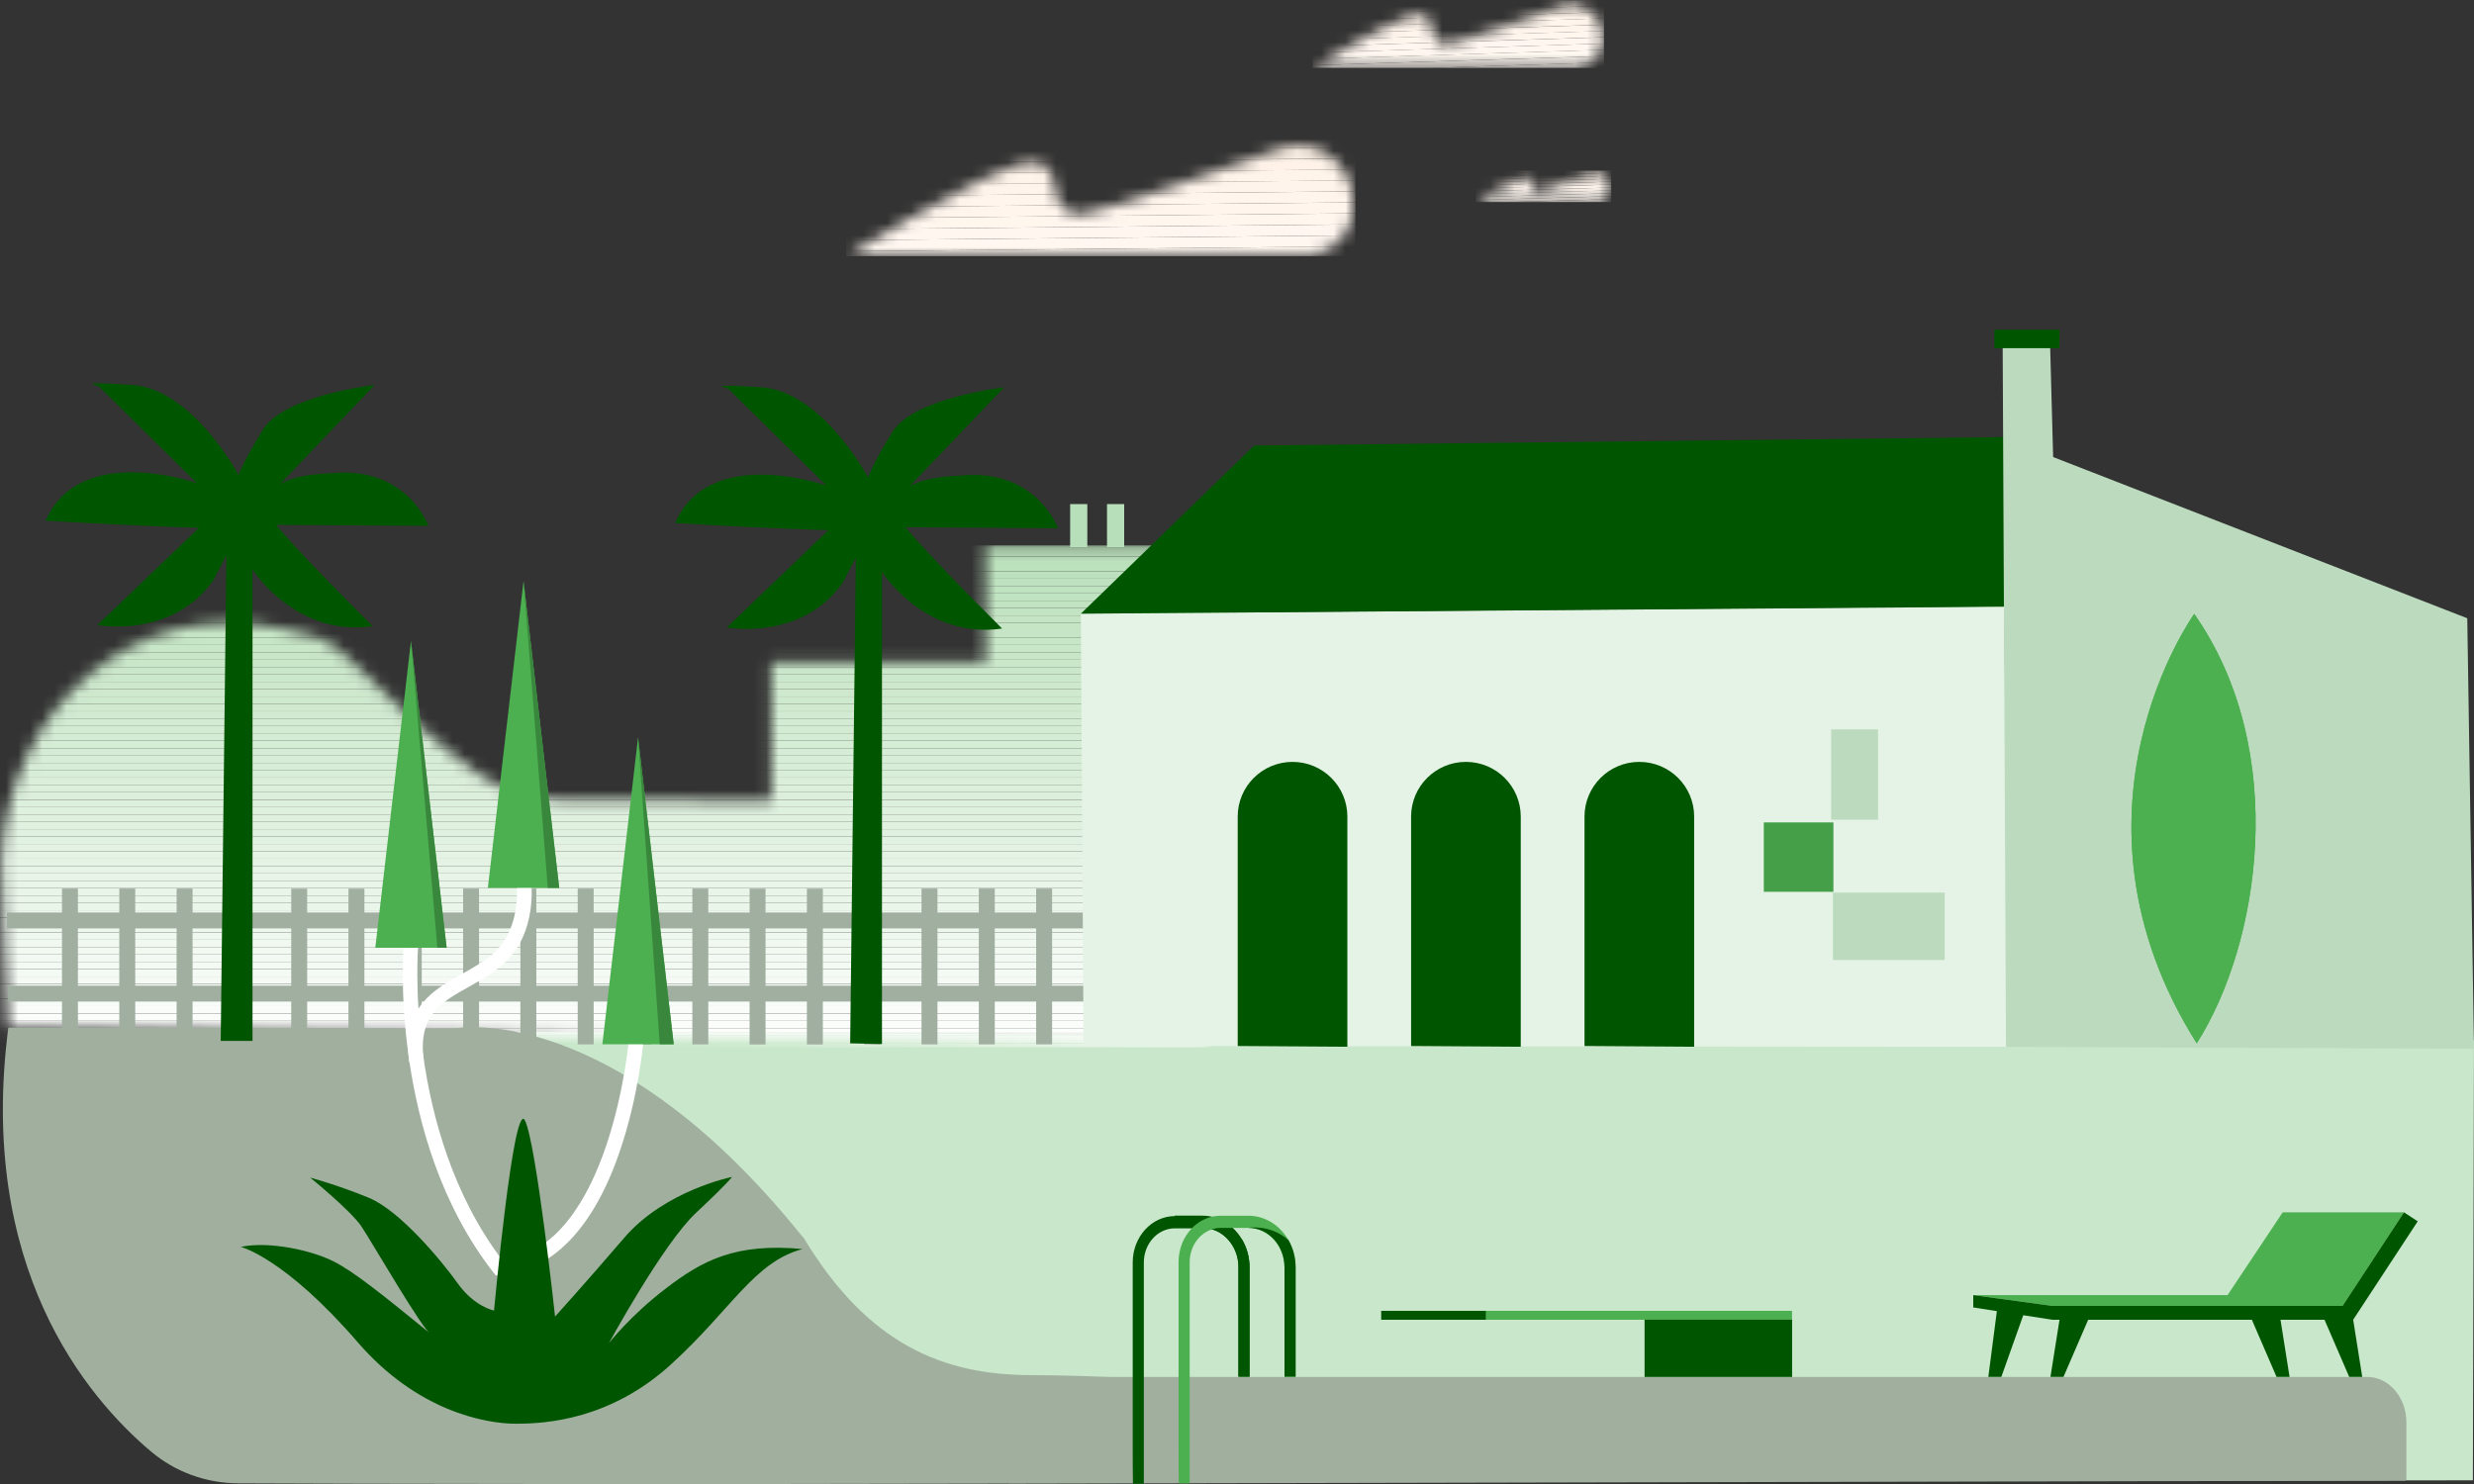 <svg width="205" height="123" viewBox="0 0 205 123" fill="none" xmlns="http://www.w3.org/2000/svg">
<rect x="0" y="0" width="205" height="123" fill="#333333" stroke="none"/>
<g clip-path="url(#clip0_2507_65317)">
<path d="M41.607 85.523L204.999 86.249L204.908 122.694L19.334 122.906L41.607 85.523Z" fill="#C9E7CA"/>
<path d="M90.097 41.781H88.674V45.347H90.097V41.781Z" fill="#B7DFB9"/>
<path d="M93.152 41.781H91.728V45.347H93.152V41.781Z" fill="#B7DFB9"/>
<mask id="mask0_2507_65317" style="mask-type:luminance" maskUnits="userSpaceOnUse" x="0" y="45" width="103" height="42">
<path d="M102.467 45.203H81.648V54.854H63.894V66.336L46.357 66.233C43.898 66.221 41.499 65.453 39.494 64.033C36.248 61.731 31.947 57.591 29.354 54.975C27.143 52.739 26.223 52.757 23.424 52.098C11.152 49.21 0.654 58.739 0.097 71.303C0 73.521 0.691 85.172 0.691 85.172L96.513 86.701L99.832 86.797L102.467 45.203Z" fill="white"/>
</mask>
<g mask="url(#mask0_2507_65317)">
<path d="M0 86.398L102.467 86.495V86.803H0V86.398Z" fill="#FEFFFE"/>
<path d="M102.467 85.836H0V86.446H102.467V85.836Z" fill="#FDFEFD"/>
<path d="M102.467 85.219H0V85.829H102.467V85.219Z" fill="#FCFEFC"/>
<path d="M102.467 84.609H0V85.22H102.467V84.609Z" fill="#FBFDFB"/>
<path d="M102.467 84H0V84.61H102.467V84Z" fill="#FAFDFA"/>
<path d="M102.467 83.383H0V83.993H102.467V83.383Z" fill="#F9FCF9"/>
<path d="M102.467 82.781H0V83.392H102.467V82.781Z" fill="#F8FCF8"/>
<path d="M102.467 82.164H0V82.774H102.467V82.164Z" fill="#F7FBF7"/>
<path d="M102.467 81.555H0V82.165H102.467V81.555Z" fill="#F6FBF6"/>
<path d="M102.467 80.938H0V81.548H102.467V80.938Z" fill="#F5FAF5"/>
<path d="M102.467 80.336H0V80.946H102.467V80.336Z" fill="#F4FAF4"/>
<path d="M102.467 79.719H0V80.329H102.467V79.719Z" fill="#F3FAF3"/>
<path d="M102.467 79.109H0V79.72H102.467V79.109Z" fill="#F2F9F2"/>
<path d="M102.467 78.5H0V79.11H102.467V78.5Z" fill="#F1F9F1"/>
<path d="M102.467 77.891H0V78.501H102.467V77.891Z" fill="#F0F8F0"/>
<path d="M102.467 77.281H0V77.892H102.467V77.281Z" fill="#EFF8EF"/>
<path d="M102.467 76.664H0V77.274H102.467V76.664Z" fill="#EEF7EE"/>
<path d="M102.467 76.062H0V76.673H102.467V76.062Z" fill="#EDF7ED"/>
<path d="M102.467 75.445H0V76.056H102.467V75.445Z" fill="#ECF6EC"/>
<path d="M102.467 74.836H0V75.446H102.467V74.836Z" fill="#EBF6EB"/>
<path d="M102.467 74.227H0V74.837H102.467V74.227Z" fill="#EAF5EA"/>
<path d="M102.467 73.609H0V74.22H102.467V73.609Z" fill="#E9F5E9"/>
<path d="M102.467 73H0V73.61H102.467V73Z" fill="#E8F5E8"/>
<path d="M102.467 72.391H0V73.001H102.467V72.391Z" fill="#E7F4E7"/>
<path d="M102.467 71.781H0V72.392H102.467V71.781Z" fill="#E6F4E6"/>
<path d="M102.467 71.172H0V71.782H102.467V71.172Z" fill="#E5F3E5"/>
<path d="M102.467 70.562H0V71.173H102.467V70.562Z" fill="#E4F3E4"/>
<path d="M102.467 69.953H0V70.564H102.467V69.953Z" fill="#E3F2E3"/>
<path d="M102.467 69.336H0V69.946H102.467V69.336Z" fill="#E2F2E2"/>
<path d="M102.467 68.727H0V69.337H102.467V68.727Z" fill="#E1F1E1"/>
<path d="M102.467 68.117H0V68.728H102.467V68.117Z" fill="#E0F1E0"/>
<path d="M102.467 67.508H0V68.118H102.467V67.508Z" fill="#DFF0DF"/>
<path d="M102.467 66.898H0V67.509H102.467V66.898Z" fill="#DEF0DE"/>
<path d="M102.467 66.289H0V66.899H102.467V66.289Z" fill="#DDF0DD"/>
<path d="M102.467 65.672H0V66.282H102.467V65.672Z" fill="#DCEFDC"/>
<path d="M102.467 65.055H0V65.665H102.467V65.055Z" fill="#DBEFDB"/>
<path d="M102.467 64.453H0V65.064H102.467V64.453Z" fill="#DAEEDA"/>
<path d="M102.467 63.836H0V64.446H102.467V63.836Z" fill="#D9EED9"/>
<path d="M102.467 63.234H0V63.845H102.467V63.234Z" fill="#D8EDD8"/>
<path d="M102.467 62.617H0V63.227H102.467V62.617Z" fill="#D7EDD7"/>
<path d="M102.467 62.016H0V62.626H102.467V62.016Z" fill="#D6ECD6"/>
<path d="M102.467 61.398H0V62.009H102.467V61.398Z" fill="#D5ECD5"/>
<path d="M102.467 60.781H0V61.392H102.467V60.781Z" fill="#D4EBD4"/>
<path d="M102.467 60.18H0V60.79H102.467V60.18Z" fill="#D3EBD3"/>
<path d="M102.467 59.562H0V60.173H102.467V59.562Z" fill="#D2EBD2"/>
<path d="M102.467 58.961H0V59.571H102.467V58.961Z" fill="#D1EAD1"/>
<path d="M102.467 58.344H0V58.954H102.467V58.344Z" fill="#D0EAD0"/>
<path d="M102.467 57.734H0V58.345H102.467V57.734Z" fill="#CFE9CF"/>
<path d="M102.467 57.117H0V57.727H102.467V57.117Z" fill="#CEE9CE"/>
<path d="M102.467 56.508H0V57.118H102.467V56.508Z" fill="#CDE8CD"/>
<path d="M102.467 55.898H0V56.509H102.467V55.898Z" fill="#CCE8CC"/>
<path d="M102.467 55.289H0V55.899H102.467V55.289Z" fill="#CBE7CB"/>
<path d="M102.467 54.68H0V55.29H102.467V54.68Z" fill="#CAE7CA"/>
<path d="M102.467 54.07H0V54.681H102.467V54.07Z" fill="#C9E6C9"/>
<path d="M102.467 53.461H0V54.071H102.467V53.461Z" fill="#C8E6C8"/>
<path d="M102.467 52.844H0V53.454H102.467V52.844Z" fill="#C7E6C7"/>
<path d="M102.467 52.234H0V52.845H102.467V52.234Z" fill="#C6E5C6"/>
<path d="M102.467 51.625H0V52.235H102.467V51.625Z" fill="#C5E5C5"/>
<path d="M102.467 51.016H0V51.626H102.467V51.016Z" fill="#C4E4C4"/>
<path d="M102.467 50.406H0V51.017H102.467V50.406Z" fill="#C3E4C3"/>
<path d="M102.467 49.789H0V50.399H102.467V49.789Z" fill="#C2E3C2"/>
<path d="M102.467 49.18H0V49.79H102.467V49.18Z" fill="#C0E3C1"/>
<path d="M102.467 48.57H0V49.181H102.467V48.57Z" fill="#BFE2C0"/>
<path d="M102.467 47.961H0V48.571H102.467V47.961Z" fill="#BEE2BF"/>
<path d="M102.467 47.352H0V47.962H102.467V47.352Z" fill="#BDE1BE"/>
<path d="M102.467 46.734H0V47.345H102.467V46.734Z" fill="#BCE1BD"/>
<path d="M102.467 46.133H0V46.743H102.467V46.133Z" fill="#BBE0BC"/>
<path d="M102.467 45.516H0V46.126H102.467V45.516Z" fill="#BAE0BB"/>
<path d="M102.467 45.566L0 45.469V45.203H102.467V45.566Z" fill="#B9E0BA"/>
</g>
<path d="M96.356 75.633H0.57V76.95H96.356V75.633Z" fill="#A0AFA0"/>
<path d="M96.354 81.695H0.689V83.013H96.354V81.695Z" fill="#A0AFA0"/>
<path d="M85.857 73.648V86.562H87.178V73.648H85.857Z" fill="#A0AFA0"/>
<path d="M81.107 73.648V86.562H82.428V73.648H81.107Z" fill="#A0AFA0"/>
<path d="M76.359 73.648V86.562H77.68V73.648H76.359Z" fill="#A0AFA0"/>
<path d="M71.609 73.648V86.562H72.93V73.648H71.609Z" fill="#A0AFA0"/>
<path d="M66.861 73.656V86.57H68.182V73.656H66.861Z" fill="#A0AFA0"/>
<path d="M62.113 73.656V86.57H63.434V73.656H62.113Z" fill="#A0AFA0"/>
<path d="M57.369 73.648V86.562H58.69V73.648H57.369Z" fill="#A0AFA0"/>
<path d="M52.621 73.648V86.562H53.942V73.648H52.621Z" fill="#A0AFA0"/>
<path d="M47.871 73.648V86.562H49.192V73.648H47.871Z" fill="#A0AFA0"/>
<path d="M43.121 73.648V86.562H44.442V73.648H43.121Z" fill="#A0AFA0"/>
<path d="M38.373 73.648V86.562H39.694V73.648H38.373Z" fill="#A0AFA0"/>
<path d="M33.625 73.648V86.562H34.946V73.648H33.625Z" fill="#A0AFA0"/>
<path d="M28.875 73.656V86.57H30.195V73.656H28.875Z" fill="#A0AFA0"/>
<path d="M24.133 73.656V86.57H25.453V73.656H24.133Z" fill="#A0AFA0"/>
<path d="M19.385 73.648V86.562H20.705V73.648H19.385Z" fill="#A0AFA0"/>
<path d="M14.635 73.648V86.562H15.955V73.648H14.635Z" fill="#A0AFA0"/>
<path d="M9.885 73.648V86.562H11.205V73.648H9.885Z" fill="#A0AFA0"/>
<path d="M5.137 73.648L5.137 86.562H6.457L6.457 73.648H5.137Z" fill="#A0AFA0"/>
<path d="M89.559 50.86L89.789 86.696L166.39 86.762L166.081 50.25L89.559 50.86Z" fill="#E4F3E5"/>
<path d="M89.559 50.868L167.148 50.276L169.05 36.195L103.927 36.926L89.559 50.868Z" fill="#005600"/>
<path d="M165.941 27.586H169.848L170.127 37.883L204.442 51.244L204.999 86.929L166.22 86.765L165.941 27.586Z" fill="#BCDBBE"/>
<path d="M102.559 86.698V67.681C102.559 65.179 104.594 63.148 107.102 63.148C109.609 63.148 111.645 65.179 111.645 67.681V86.759L102.559 86.698Z" fill="#005600"/>
<path d="M116.926 86.698V67.681C116.926 65.179 118.961 63.148 121.469 63.148C123.977 63.148 126.012 65.179 126.012 67.681V86.759L116.926 86.698Z" fill="#005600"/>
<path d="M131.295 86.698V67.681C131.295 65.179 133.33 63.148 135.838 63.148C138.346 63.148 140.381 65.179 140.381 67.681V86.759L131.295 86.698Z" fill="#005600"/>
<path d="M151.919 68.164H146.152V73.917H151.919V68.164Z" fill="#459F49"/>
<path d="M155.621 60.453H151.732V67.941H155.621V60.453Z" fill="#BCDBBE"/>
<path d="M161.139 73.984H151.877V79.562H161.139V73.984Z" fill="#BCDBBE"/>
<path d="M181.819 50.883C181.819 50.883 169.97 67.32 182.025 86.476C187.234 78.312 189.796 62.292 181.819 50.883Z" fill="#4CAF50"/>
<path d="M181.819 50.883C181.819 50.883 169.97 67.32 182.025 86.476C187.234 78.312 189.796 62.292 181.819 50.883Z" fill="#4CAF50"/>
<path d="M199.397 117.885V122.586C199.397 122.659 199.343 122.719 199.282 122.719L83.58 122.973C83.58 122.973 83.574 122.973 83.568 122.967C57.739 123.039 28.276 122.991 19.693 122.943C17.07 122.924 14.532 122.006 12.527 120.32C7.166 115.806 -1.889 105.043 0.691 85.174L37.417 85.228C37.593 85.228 37.762 85.216 37.932 85.198C39.688 84.986 51.815 84.285 66.408 102.396C66.474 102.475 66.565 102.547 66.62 102.638C71.902 111.382 78.09 113.975 85.461 113.975C87.98 113.975 91.762 114.126 91.938 114.126L196.157 114.126C197.938 114.126 199.397 115.818 199.397 117.885Z" fill="#A1AF9F"/>
<path d="M70.441 86.475L73.082 86.536V47.395C73.082 47.395 76.638 53.021 83.034 52.096C76.298 45.377 75.038 43.697 75.038 43.697L87.662 43.781C87.662 43.781 85.893 38.826 79.666 39.412C75.123 39.581 74.784 40.923 74.784 40.923L83.204 32.106C83.204 32.106 75.711 32.946 73.948 35.798C72.185 38.651 71.931 39.575 71.931 39.575C71.931 39.575 68.145 32.438 63.093 32.1C58.041 31.762 60.313 32.185 60.313 32.185L68.478 40.246C68.478 40.246 58.798 36.801 55.94 43.352C64.523 43.854 68.648 43.938 68.648 43.938L60.228 52C60.228 52 66.37 53.178 69.823 48.307L70.919 46.211L70.447 86.463L70.441 86.475Z" fill="#005600"/>
<path d="M18.283 86.274H20.924V47.2C20.924 47.2 24.479 52.826 30.876 51.901C24.14 45.181 22.88 43.501 22.88 43.501L35.504 43.586C35.504 43.586 33.735 38.631 27.508 39.217C22.965 39.386 22.626 40.727 22.626 40.727L31.046 31.911C31.046 31.911 23.552 32.751 21.79 35.603C20.027 38.455 19.773 39.38 19.773 39.38C19.773 39.38 15.987 32.243 10.935 31.905C5.883 31.566 8.155 31.989 8.155 31.989L16.32 40.051C16.32 40.051 6.64 36.606 3.781 43.157C12.365 43.658 16.49 43.743 16.49 43.743L8.07 51.804C8.07 51.804 14.212 52.983 17.665 48.112L18.761 46.015L18.289 86.268L18.283 86.274Z" fill="#005600"/>
<path d="M41.081 105.717L40.881 105.463C32.129 94.235 33.437 78.36 33.449 78.203L34.654 78.312C34.642 78.463 33.401 93.631 41.633 104.46C50.64 103.384 52.118 86.168 52.13 85.993L53.335 86.089C53.323 86.277 52.948 90.797 51.336 95.486C49.156 101.843 45.715 105.373 41.402 105.699L41.081 105.723V105.717Z" fill="white"/>
<path d="M33.909 88.036C33.333 83.486 35.865 82.072 38.312 80.706C39.167 80.229 40.051 79.733 40.79 79.105C43.37 76.899 42.789 72.995 42.783 72.959L43.976 72.766C44.007 72.953 44.679 77.37 41.578 80.023C40.748 80.73 39.809 81.256 38.9 81.764C36.52 83.093 34.636 84.145 35.108 87.885L33.909 88.036Z" fill="white"/>
<path d="M34.054 53.117L31.098 78.558H37.01L34.054 53.117Z" fill="#4CAF50"/>
<path d="M34.055 53.117L36.241 78.558L37.011 78.558L34.055 53.117Z" fill="#39873C"/>
<path d="M43.382 48.148L40.426 73.59H46.338L43.382 48.148Z" fill="#4CAF50"/>
<path d="M43.383 48.148L45.392 73.59H46.339L43.383 48.148Z" fill="#39873C"/>
<path d="M52.87 61.109L49.914 86.551H55.826L52.87 61.109Z" fill="#4CAF50"/>
<path d="M52.869 61.109L54.667 86.551H55.825L52.869 61.109Z" fill="#39873C"/>
<path d="M19.959 103.349C19.959 103.349 23.569 104.226 29.639 111.248C34.563 116.952 40.197 118.004 42.747 118.004C45.297 118.004 50.579 117.653 55.595 113.091C60.61 108.528 62.5 104.576 66.504 103.525C60.919 102.999 58.187 104.492 55.201 106.77C52.209 109.054 50.452 111.332 50.452 111.332C50.452 111.332 54.94 103.084 57.666 100.533C60.392 97.983 60.658 97.548 60.658 97.548C60.658 97.548 55.104 98.66 51.736 102.582C48.368 106.504 45.994 109.121 45.994 109.121C45.994 109.121 44.431 94.732 43.498 92.865C42.559 91.058 40.936 108.625 40.936 108.625C40.936 108.625 39.312 108.311 37.937 106.383C36.562 104.455 33.128 100.34 30.572 99.282C28.015 98.225 25.701 97.603 25.701 97.603C25.701 97.603 29.075 100.346 29.948 101.651C30.82 102.957 35.066 110.311 35.69 110.559C31.632 107.259 29.324 105.386 27.573 104.516C25.823 103.646 22.352 102.854 19.971 103.343L19.959 103.349Z" fill="#005600"/>
<mask id="mask1_2507_65317" style="mask-type:luminance" maskUnits="userSpaceOnUse" x="70" y="12" width="43" height="10">
<path d="M70.113 21.228H108.372C108.372 21.228 111.952 20.793 112.127 17.246C112.315 13.421 108.959 11.39 106.379 12.212C103.798 13.034 91.593 17.596 89.6 17.717C89.582 17.717 89.558 17.717 89.539 17.717C88.455 17.778 87.528 16.932 87.474 15.85C87.413 14.466 86.82 12.774 84.082 13.735C79.739 15.258 70.119 21.228 70.119 21.228H70.113Z" fill="white"/>
</mask>
<g mask="url(#mask1_2507_65317)">
<path d="M70.113 20.827L112.315 20.422V21.232H70.113V20.827Z" fill="#FFF8F1"/>
<path d="M70.113 19.913L112.315 19.508V20.42L70.113 20.825V19.913Z" fill="#FFF7F0"/>
<path d="M70.113 18.999L112.315 18.594V19.506L70.113 19.911V18.999Z" fill="#FFF6EF"/>
<path d="M70.113 18.091L112.315 17.68V18.592L70.113 18.997V18.091Z" fill="#FFF6EE"/>
<path d="M70.113 17.178L112.315 16.773V17.68L70.113 18.091V17.178Z" fill="#FFF5ED"/>
<path d="M70.113 16.264L112.315 15.859V16.772L70.113 17.177V16.264Z" fill="#FFF5EC"/>
<path d="M70.113 15.35L112.315 14.945V15.858L70.113 16.263V15.35Z" fill="#FFF4EB"/>
<path d="M70.113 14.444L112.315 14.039V14.952L70.113 15.356V14.444Z" fill="#FFF4EA"/>
<path d="M70.113 13.544L112.315 13.133V14.045L70.113 14.45V13.544Z" fill="#FFF3E9"/>
<path d="M70.113 12.624L112.315 12.219V13.125L70.113 13.536V12.624Z" fill="#FFF3E7"/>
<path d="M70.113 11.713L102.738 11.398H112.315V12.22L70.113 12.625V11.713Z" fill="#FFF2E6"/>
</g>
<mask id="mask2_2507_65317" style="mask-type:luminance" maskUnits="userSpaceOnUse" x="108" y="0" width="25" height="6">
<path d="M108.76 5.626H130.651C130.651 5.626 132.699 5.378 132.802 3.348C132.911 1.16 130.99 -0 129.512 0.471C128.034 0.943 121.05 3.553 119.911 3.62C119.899 3.62 119.887 3.62 119.875 3.62C119.251 3.656 118.724 3.172 118.694 2.55C118.658 1.758 118.318 0.791 116.749 1.341C114.266 2.212 108.76 5.632 108.76 5.632V5.626Z" fill="white"/>
</mask>
<g mask="url(#mask2_2507_65317)">
<path d="M118.434 5.625L132.911 5.172V5.625H118.434Z" fill="#FFF9F3"/>
<path d="M108.76 5.41L132.911 4.648V5.174L118.433 5.627H108.76V5.41Z" fill="#FFF8F2"/>
<path d="M108.76 4.886L132.911 4.125V4.645L108.76 5.406V4.886Z" fill="#FFF8F1"/>
<path d="M108.76 4.371L132.911 3.609V4.129L108.76 4.891V4.371Z" fill="#FFF7F0"/>
<path d="M108.76 3.847L132.911 3.086V3.612L108.76 4.373V3.847Z" fill="#FFF6EF"/>
<path d="M108.76 3.324L132.911 2.562V3.082L108.76 3.844V3.324Z" fill="#FFF6EE"/>
<path d="M108.76 2.808L132.911 2.047V2.567L108.76 3.328V2.808Z" fill="#FFF5ED"/>
<path d="M108.76 2.277L132.911 1.516V2.041L108.76 2.803V2.277Z" fill="#FFF5EC"/>
<path d="M108.76 1.761L132.911 1V1.52L108.76 2.281V1.761Z" fill="#FFF4EB"/>
<path d="M108.76 1.238L132.911 0.477V0.996L108.76 1.758V1.238Z" fill="#FFF4EA"/>
<path d="M108.76 0.713L131.426 0H132.911V0.477L108.76 1.239V0.713Z" fill="#FFF3E9"/>
<path d="M108.76 0.193L114.896 0H131.426L108.76 0.713V0.193Z" fill="#FFF3E7"/>
</g>
<mask id="mask3_2507_65317" style="mask-type:luminance" maskUnits="userSpaceOnUse" x="122" y="14" width="12" height="3">
<path d="M122.311 16.746H132.463C132.463 16.746 133.414 16.631 133.456 15.688C133.505 14.673 132.614 14.135 131.93 14.352C131.245 14.57 128.005 15.779 127.478 15.815C127.478 15.815 127.466 15.815 127.46 15.815C127.169 15.833 126.926 15.61 126.914 15.319C126.896 14.951 126.739 14.504 126.012 14.757C124.861 15.162 122.305 16.746 122.305 16.746H122.311Z" fill="white"/>
</mask>
<g mask="url(#mask3_2507_65317)">
<path d="M124.965 16.744L133.506 16.508V16.744H124.965Z" fill="#FFF9F3"/>
<path d="M122.311 16.58L133.505 16.266V16.507L124.964 16.743H122.311V16.58Z" fill="#FFF8F2"/>
<path d="M122.311 16.336L133.505 16.016V16.263L122.311 16.578V16.336Z" fill="#FFF8F1"/>
<path d="M122.311 16.094L133.505 15.773V16.015L122.311 16.335V16.094Z" fill="#FFF7F0"/>
<path d="M122.311 15.859L133.505 15.539V15.781L122.311 16.101V15.859Z" fill="#FFF6EF"/>
<path d="M122.311 15.611L133.505 15.297V15.539L122.311 15.859V15.611Z" fill="#FFF6EE"/>
<path d="M122.311 15.369L133.505 15.055V15.296L122.311 15.611V15.369Z" fill="#FFF5ED"/>
<path d="M122.311 15.127L133.505 14.812V15.054L122.311 15.368V15.127Z" fill="#FFF5EC"/>
<path d="M122.311 14.884L133.505 14.57V14.812L122.311 15.126V14.884Z" fill="#FFF4EB"/>
<path d="M122.311 14.642L133.505 14.328V14.57L122.311 14.884V14.642Z" fill="#FFF4EA"/>
<path d="M122.311 14.4L131.736 14.141H133.505V14.328L122.311 14.642V14.4Z" fill="#FFF3E9"/>
<path d="M122.311 14.159L123.128 14.141H131.736L122.311 14.4V14.159Z" fill="#FFF3E7"/>
</g>
<path d="M199.198 100.484H189.149L184.581 107.343H163.508L170.068 108.238H194.11L199.198 100.484Z" fill="#4CAF50"/>
<path d="M188.966 109.383L189.717 114.121H188.639L186.592 109.383H188.966Z" fill="#005600"/>
<path d="M170.655 109.386H170.068V108.238H194.11L199.198 100.484L200.337 101.228L194.988 109.386L194.982 109.38V109.386H194.988L195.739 114.124H194.661L192.613 109.386H173.03L170.983 114.124H169.904L170.655 109.386Z" fill="#005600"/>
<path d="M163.508 107.344L170.068 108.238V109.386L167.651 109.012L165.834 114.124H164.756L165.464 108.673L163.508 108.365V107.344Z" fill="#005600"/>
<path d="M97.33 100.758H99.632C99.832 100.758 100.032 100.776 100.22 100.806C100.947 100.927 101.607 101.271 102.146 101.767C102.455 102.057 102.727 102.395 102.945 102.776C103.321 103.435 103.539 104.214 103.539 105.042V114.101H102.618V105.042C102.618 104.982 102.618 104.928 102.618 104.867C102.618 104.843 102.618 104.825 102.618 104.801C102.618 104.764 102.618 104.734 102.612 104.698C102.612 104.68 102.612 104.656 102.606 104.637C102.594 104.529 102.576 104.426 102.558 104.323C102.558 104.311 102.558 104.305 102.552 104.293C102.552 104.281 102.552 104.263 102.54 104.251C102.54 104.233 102.534 104.214 102.527 104.196C102.527 104.19 102.527 104.184 102.527 104.172C102.527 104.16 102.521 104.142 102.515 104.13C102.515 104.112 102.503 104.088 102.497 104.069C102.497 104.051 102.485 104.033 102.479 104.009C102.473 103.985 102.467 103.967 102.461 103.942C102.461 103.93 102.455 103.924 102.449 103.912C102.437 103.882 102.431 103.852 102.418 103.822C102.412 103.797 102.4 103.773 102.388 103.749C102.364 103.683 102.334 103.616 102.303 103.55C102.291 103.526 102.285 103.507 102.273 103.483C102.261 103.459 102.249 103.435 102.237 103.417C102.213 103.374 102.188 103.332 102.164 103.29C102.164 103.284 102.152 103.272 102.152 103.266C102.146 103.254 102.134 103.235 102.128 103.223C102.128 103.223 102.128 103.217 102.122 103.211C102.097 103.169 102.067 103.127 102.043 103.09C101.94 102.945 101.831 102.806 101.71 102.68C101.692 102.661 101.679 102.643 101.661 102.631C101.625 102.595 101.589 102.559 101.552 102.522C101.54 102.51 101.528 102.498 101.516 102.486C101.516 102.486 101.516 102.486 101.51 102.486C101.498 102.474 101.486 102.468 101.474 102.456C101.467 102.456 101.461 102.444 101.455 102.438C101.443 102.426 101.425 102.414 101.413 102.402C101.383 102.377 101.358 102.359 101.328 102.335C101.316 102.329 101.304 102.317 101.298 102.311C101.298 102.311 101.274 102.293 101.261 102.287C101.225 102.263 101.189 102.238 101.152 102.214C101.146 102.214 101.134 102.202 101.128 102.196C101.116 102.19 101.11 102.184 101.098 102.178C101.086 102.172 101.074 102.166 101.062 102.16C101.019 102.136 100.977 102.111 100.928 102.087C100.916 102.081 100.904 102.075 100.886 102.069C100.868 102.063 100.856 102.051 100.837 102.045C100.825 102.045 100.819 102.033 100.807 102.033C100.789 102.021 100.771 102.015 100.747 102.009C100.704 101.991 100.662 101.972 100.625 101.96C100.613 101.96 100.607 101.954 100.595 101.948C100.565 101.936 100.529 101.924 100.498 101.918C100.48 101.918 100.468 101.906 100.45 101.906C100.45 101.906 100.444 101.906 100.438 101.906C100.42 101.906 100.401 101.894 100.383 101.888C100.341 101.876 100.298 101.864 100.256 101.858C100.208 101.846 100.159 101.84 100.111 101.827C100.086 101.827 100.062 101.821 100.038 101.815H100.026C100.008 101.815 99.996 101.815 99.977 101.815C99.965 101.815 99.959 101.815 99.947 101.815C99.929 101.815 99.905 101.815 99.886 101.815C99.838 101.815 99.79 101.809 99.741 101.809C99.735 101.809 99.729 101.809 99.717 101.809C99.699 101.809 99.674 101.809 99.656 101.809H97.355C95.931 101.809 94.78 103.078 94.78 104.637V122.984H93.877C93.865 122.924 93.859 120.144 93.859 120.077V104.637C93.859 102.516 95.428 100.794 97.355 100.794L97.33 100.758Z" fill="#005600"/>
<path d="M99.633 101.771C101.28 101.771 102.619 103.239 102.619 105.046V114.105H103.54V105.046C103.54 104.212 103.322 103.439 102.946 102.78C101.408 101.438 99.633 101.771 99.633 101.771Z" fill="#005600"/>
<path d="M98.785 101.775C99.275 101.279 99.899 100.935 100.59 100.814C100.772 100.784 100.959 100.766 101.147 100.766H103.449C104.842 100.766 106.072 101.575 106.762 102.784C107.138 103.443 107.356 104.222 107.356 105.05V114.109H106.435V105.05C106.435 103.243 105.097 101.775 103.449 101.775H101.147C101.147 101.775 101.099 101.775 101.081 101.775C100.917 101.775 100.754 101.799 100.602 101.841C99.445 102.119 98.579 103.255 98.579 104.609V122.944H97.676C97.664 122.883 97.658 120.115 97.658 120.043V104.603C97.658 103.485 98.094 102.476 98.791 101.775H98.785Z" fill="#4CAF50"/>
<path d="M103.449 101.771C105.097 101.771 106.436 103.239 106.436 105.046V114.105H107.356V105.046C107.356 104.212 107.138 103.439 106.763 102.78C105.224 101.438 103.449 101.771 103.449 101.771Z" fill="#005600"/>
<path d="M148.49 108.648H114.969V109.386H148.49V108.648Z" fill="#4CAF50"/>
<path d="M123.117 108.648H114.449V109.386H123.117V108.648Z" fill="#005600"/>
<path d="M148.497 109.383H136.273V114.127H148.497V109.383Z" fill="#005600"/>
<path d="M170.655 27.328H165.258V28.857H170.655V27.328Z" fill="#005600"/>
</g>
<defs>
<clipPath id="clip0_2507_65317">
<rect width="205" height="123" fill="white"/>
</clipPath>
</defs>
</svg>
